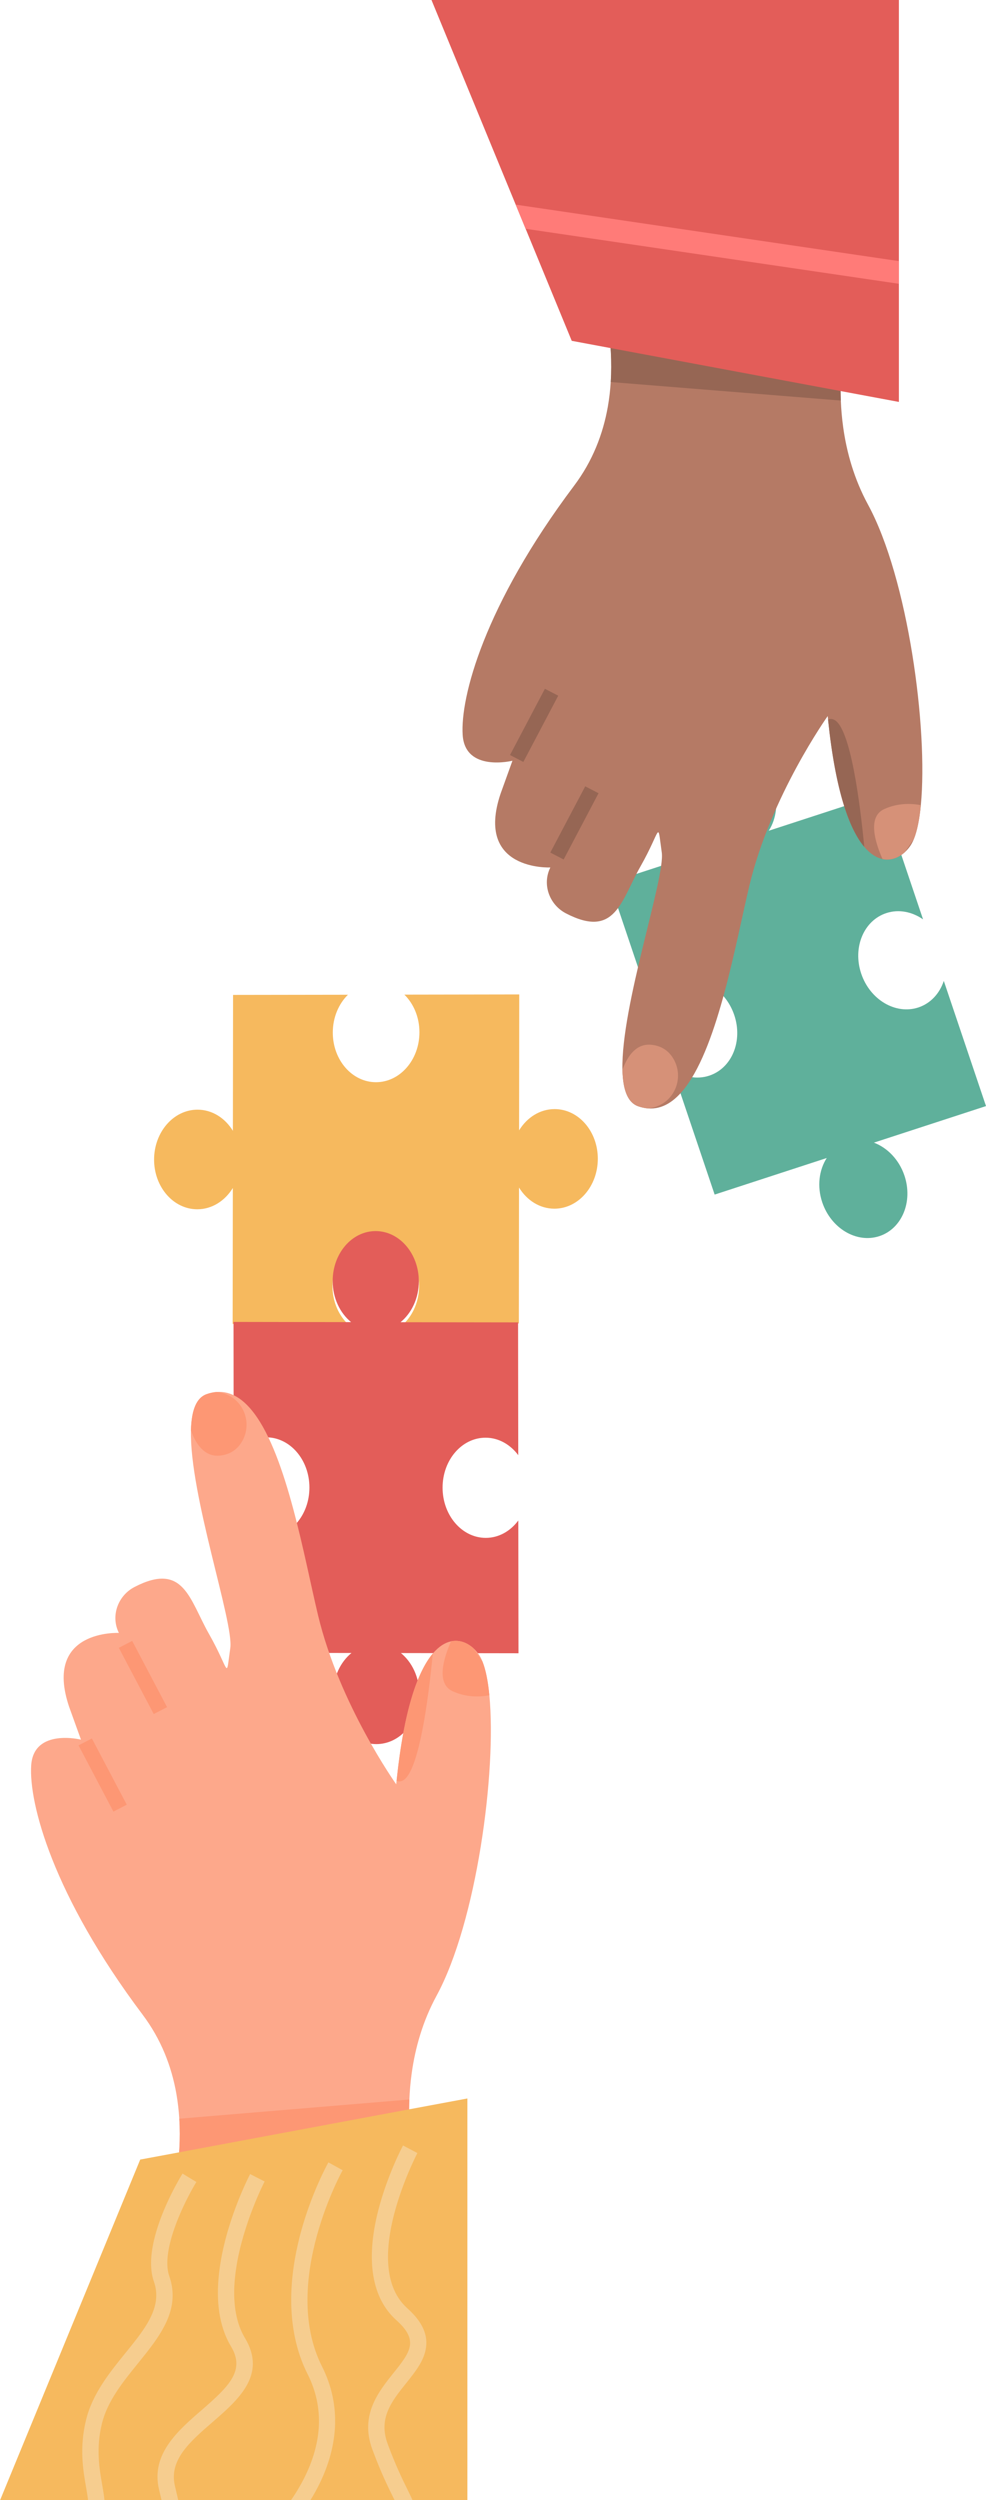 <?xml version="1.0" encoding="UTF-8"?><svg xmlns="http://www.w3.org/2000/svg" xmlns:xlink="http://www.w3.org/1999/xlink" height="489.7" preserveAspectRatio="xMidYMid meet" version="1.0" viewBox="0.0 0.0 193.3 489.7" width="193.3" zoomAndPan="magnify"><defs><clipPath id="a"><path d="M 119 147 L 193.301 147 L 193.301 243 L 119 243 Z M 119 147"/></clipPath><clipPath id="b"><path d="M 0 411 L 92 411 L 92 489.738 L 0 489.738 Z M 0 411"/></clipPath><clipPath id="c"><path d="M 16 425 L 39 425 L 39 489.738 L 16 489.738 Z M 16 425"/></clipPath><clipPath id="d"><path d="M 30 425 L 52 425 L 52 489.738 L 30 489.738 Z M 30 425"/></clipPath><clipPath id="e"><path d="M 57 423 L 68 423 L 68 489.738 L 57 489.738 Z M 57 423"/></clipPath><clipPath id="f"><path d="M 72 420 L 84 420 L 84 489.738 L 72 489.738 Z M 72 420"/></clipPath></defs><g><g clip-path="url(#a)" id="change1_1"><path d="M 173.773 178.84 C 176.215 178.043 178.82 178.586 180.961 180.074 L 172.688 155.555 L 150.711 162.715 C 152.219 160.367 152.645 157.16 151.586 154.031 C 149.863 148.926 144.863 145.961 140.414 147.406 C 135.965 148.859 133.758 154.172 135.48 159.281 C 136.539 162.41 138.828 164.73 141.465 165.727 L 119.488 172.891 L 127.762 197.41 C 128.574 194.961 130.336 192.996 132.773 192.199 C 137.223 190.75 142.227 193.715 143.949 198.824 C 145.672 203.93 143.465 209.246 139.016 210.695 C 136.574 211.488 133.969 210.949 131.828 209.461 L 140.102 233.98 L 162.078 226.816 C 160.57 229.164 160.145 232.371 161.199 235.504 C 162.926 240.609 167.926 243.574 172.375 242.125 C 176.82 240.676 179.031 235.359 177.309 230.254 C 176.25 227.121 173.961 224.805 171.324 223.805 L 193.301 216.645 L 185.027 192.125 C 184.215 194.574 182.453 196.539 180.016 197.336 C 175.566 198.781 170.562 195.816 168.84 190.711 C 167.117 185.602 169.324 180.289 173.773 178.84" fill="#5fb09b"/></g><g id="change2_1"><path d="M 82.168 251.863 C 82.164 254.82 81.012 257.465 79.199 259.258 L 101.719 259.219 L 101.75 232.598 C 103.285 235.105 105.82 236.746 108.695 236.742 C 113.387 236.734 117.195 232.359 117.199 226.973 C 117.207 221.586 113.41 217.227 108.719 217.234 C 105.844 217.238 103.305 218.887 101.766 221.402 L 101.797 194.777 L 79.277 194.816 C 81.086 196.602 82.23 199.242 82.227 202.199 C 82.223 207.59 78.414 211.961 73.723 211.969 C 69.031 211.977 65.234 207.617 65.242 202.23 C 65.246 199.273 66.398 196.625 68.211 194.836 L 45.691 194.871 L 45.656 221.492 C 44.125 218.984 41.59 217.344 38.715 217.348 C 34.023 217.355 30.215 221.73 30.207 227.117 C 30.203 232.504 34 236.863 38.691 236.859 C 41.566 236.852 44.105 235.203 45.645 232.688 L 45.609 259.312 L 68.129 259.273 C 66.324 257.488 65.176 254.848 65.18 251.891 C 65.188 246.504 68.996 242.129 73.684 242.121 C 78.375 242.113 82.172 246.473 82.168 251.863" fill="#f6b95e"/></g><g id="change3_1"><path d="M 52.23 301.145 C 49.668 301.141 47.379 299.809 45.828 297.719 L 45.859 323.73 L 68.906 323.766 C 66.734 325.539 65.312 328.469 65.32 331.789 C 65.324 337.207 69.109 341.605 73.777 341.613 C 78.441 341.621 82.215 337.234 82.207 331.816 C 82.203 328.496 80.777 325.562 78.598 323.781 L 101.648 323.82 L 101.613 297.809 C 100.07 299.898 97.781 301.223 95.223 301.219 C 90.559 301.211 86.773 296.812 86.766 291.395 C 86.758 285.973 90.535 281.59 95.199 281.598 C 97.758 281.602 100.047 282.934 101.602 285.023 L 101.566 259.012 L 78.52 258.977 C 80.691 257.203 82.113 254.273 82.109 250.953 C 82.102 245.535 78.316 241.137 73.652 241.129 C 68.988 241.121 65.211 245.508 65.219 250.926 C 65.223 254.246 66.652 257.18 68.828 258.961 L 45.781 258.922 L 45.812 284.934 C 47.355 282.844 49.645 281.52 52.207 281.523 C 56.867 281.531 60.656 285.93 60.66 291.348 C 60.668 296.77 56.895 301.152 52.23 301.145" fill="#e35d59"/></g><g id="change4_1"><path d="M 80.254 411.223 C 79.812 421.586 82.324 429.582 82.324 429.582 L 50.691 442.426 L 43.145 445.488 L 25.633 452.602 C 25.633 452.602 30.727 443.797 33.496 432.055 C 33.918 430.277 34.285 428.43 34.57 426.535 C 35.137 422.816 35.395 418.914 35.152 414.984 C 35.047 413.355 34.859 411.719 34.574 410.086 C 33.625 404.719 31.586 399.426 27.953 394.598 C 10.293 371.121 5.648 353.168 6.113 345.801 C 6.578 338.438 15.871 340.738 15.871 340.738 L 13.547 334.297 C 8.438 319.102 23.305 319.836 23.305 319.836 C 23.238 319.699 23.18 319.562 23.121 319.426 C 21.77 316.191 23.246 312.457 26.375 310.836 C 36.043 305.832 37.152 313.309 40.965 320.023 C 45.148 327.391 44.219 329.23 45.148 322.785 C 45.867 317.809 37.148 292.82 37.434 280.188 C 37.457 279.172 37.539 278.234 37.688 277.395 C 38.086 275.16 38.961 273.613 40.5 273.07 C 41.168 272.832 41.816 272.695 42.445 272.645 C 45.285 272.414 47.711 274.023 49.809 276.801 C 56.273 285.352 59.629 305 62.344 316.344 C 66.523 333.836 77.676 349.484 77.676 349.484 C 77.699 349.246 77.727 349.008 77.75 348.77 C 79.211 334.727 81.934 327.383 84.785 323.949 C 84.805 323.926 84.828 323.898 84.852 323.871 C 86.051 322.457 87.27 321.727 88.426 321.48 C 90.102 321.129 91.645 321.785 92.797 322.824 C 93.238 323.227 93.629 323.688 93.941 324.168 C 94.145 324.477 94.336 324.84 94.508 325.25 C 94.531 325.309 94.559 325.367 94.582 325.43 C 95.223 327.02 95.672 329.285 95.938 332.047 C 97.383 347.012 93.445 376.441 85.578 390.914 C 82.867 395.898 81.41 401.098 80.723 406.008 C 80.469 407.793 80.324 409.539 80.254 411.223" fill="#fda88b"/></g><g id="change5_1"><path d="M 82.324 429.582 L 50.691 442.426 L 43.145 445.488 L 33.496 432.055 C 33.918 430.277 34.285 428.43 34.57 426.535 C 35.137 422.816 35.395 418.914 35.152 414.984 L 80.254 411.223 C 79.812 421.586 82.324 429.582 82.324 429.582" fill="#fd9774"/></g><g id="change5_2"><path d="M 47.203 282.727 C 46.332 284.004 45.039 284.891 43.18 285.098 C 40.246 285.426 38.488 283.082 37.434 280.188 C 37.457 279.172 37.539 278.234 37.688 277.395 C 38.086 275.16 38.961 273.613 40.5 273.07 C 41.168 272.832 41.816 272.691 42.445 272.645 C 42.891 272.68 43.324 272.762 43.75 272.887 C 47.953 274.133 49.66 279.129 47.203 282.727" fill="#fd9774"/></g><g id="change5_3"><path d="M 30.137 335.727 L 23.297 322.754 L 25.91 321.398 L 32.754 334.375 L 30.137 335.727" fill="#fd9774"/></g><g id="change5_4"><path d="M 22.234 354.836 L 15.395 341.859 L 18.012 340.508 L 24.852 353.48 L 22.234 354.836" fill="#fd9774"/></g><g id="change5_5"><path d="M 95.938 332.047 C 94.066 332.398 91.418 332.492 88.727 331.254 C 85.438 329.738 86.984 324.727 88.426 321.484 C 90.102 321.125 91.645 321.781 92.793 322.824 L 94.582 325.43 C 95.223 327.02 95.672 329.285 95.938 332.047" fill="#fd9774"/></g><g id="change5_6"><path d="M 84.852 323.871 C 84.027 332.418 82.16 347.129 78.969 348.746 C 78.5 348.984 78.098 348.977 77.75 348.77 C 79.215 334.727 81.934 327.383 84.785 323.953 C 84.805 323.926 84.828 323.898 84.852 323.871" fill="#fd9774"/></g><g clip-path="url(#b)" id="change2_2"><path d="M 91.629 411.02 L 91.629 489.738 L 0 489.738 L 27.488 422.988 L 35.121 421.57 L 80.199 413.148 L 91.629 411.02" fill="#f6b95e"/></g><g clip-path="url(#c)" id="change6_3"><path d="M 38.5 427.379 L 37.141 426.559 L 35.781 425.73 C 35.691 425.879 35.07 426.891 34.25 428.441 L 34.25 428.449 C 34.25 428.449 34.25 428.461 34.238 428.461 C 32.309 432.109 29.328 438.73 29.641 444.078 L 29.641 444.09 C 29.699 445.07 29.859 446 30.168 446.871 C 30.621 448.16 30.73 449.379 30.57 450.59 L 30.57 450.602 C 30.121 454.059 27.5 457.301 24.578 460.891 C 21.559 464.621 18.129 468.84 16.879 473.949 C 15.531 479.449 16.281 483.781 16.891 487.262 C 17.051 488.211 17.191 489.031 17.27 489.738 L 20.488 489.738 C 20.391 488.762 20.219 487.75 20.039 486.719 C 19.48 483.531 18.789 479.559 19.98 474.699 C 21.07 470.27 24.121 466.512 27.07 462.871 C 30.48 458.66 33.988 454.352 33.84 449.27 L 33.84 449.262 C 33.809 448.148 33.602 447.012 33.191 445.828 C 32.129 442.82 33.398 438.211 35.051 434.219 C 36.238 431.352 37.629 428.801 38.5 427.379" fill="#f6cd8f"/></g><g clip-path="url(#d)" id="change6_2"><path d="M 46.309 444.199 C 47.629 435.551 51.801 427.422 51.879 427.281 L 50.461 426.559 L 49.039 425.828 C 48.738 426.398 44.039 435.539 42.949 445.219 C 42.93 445.34 42.918 445.461 42.91 445.578 C 42.391 450.488 42.84 455.512 45.289 459.59 C 48.102 464.281 44.949 467.359 39.578 472.02 C 34.879 476.078 29.559 480.691 31.168 487.57 L 31.68 489.738 L 34.949 489.738 L 34.281 486.859 C 33.102 481.82 37.27 478.219 41.68 474.398 C 46.68 470.07 52.352 465.16 48.039 457.969 C 45.719 454.109 45.559 449.07 46.309 444.199" fill="#f6cd8f"/></g><g clip-path="url(#e)" id="change6_1"><path d="M 63.141 463.539 C 66.949 471.09 66.5 479.539 61.852 488 C 61.52 488.602 61.18 489.191 60.828 489.738 L 57.02 489.738 C 57.73 488.73 58.43 487.609 59.09 486.41 C 63.238 478.82 63.641 471.602 60.281 464.961 C 56.762 457.988 56.148 449.129 58.469 439.262 C 58.609 438.641 58.762 438.02 58.93 437.398 C 61.07 429.469 64.25 423.781 64.379 423.539 L 65.781 424.309 L 67.18 425.078 C 67.109 425.18 64.191 430.469 62.16 437.762 C 60.051 445.391 58.93 455.199 63.141 463.539" fill="#f6cd8f"/></g><g clip-path="url(#f)" id="change6_4"><path d="M 79.641 466.77 C 76.809 470.301 74.148 473.629 75.98 478.629 C 77.531 482.84 78.871 485.559 79.941 487.738 C 80.289 488.449 80.609 489.109 80.898 489.738 L 77.379 489.738 C 77.281 489.539 77.18 489.34 77.07 489.121 C 76.02 487 74.59 484.078 72.98 479.711 C 70.531 473.051 74.191 468.48 77.129 464.809 C 80.398 460.719 82.199 458.469 77.719 454.461 C 72.93 450.18 71.68 442.828 74.09 433.199 C 74.121 433.102 74.141 432.988 74.168 432.891 C 75.941 426.031 78.879 420.469 79.012 420.23 L 80.648 421.09 L 81.828 421.711 C 81.809 421.75 81.48 422.379 80.988 423.449 C 80.18 425.18 78.961 428.039 77.93 431.359 C 75.77 438.32 74.488 447.309 79.859 452.121 C 82.84 454.781 84.012 457.43 83.449 460.219 C 82.98 462.602 81.352 464.621 79.641 466.77" fill="#f6cd8f"/></g><g id="change7_1"><path d="M 180.527 157.695 C 180.262 160.457 179.809 162.727 179.168 164.316 C 179.145 164.375 179.121 164.434 179.098 164.492 C 178.922 164.902 178.734 165.266 178.531 165.578 C 178.215 166.059 177.828 166.516 177.383 166.922 C 176.23 167.961 174.691 168.617 173.016 168.262 C 171.859 168.016 170.637 167.289 169.438 165.871 C 169.418 165.844 169.395 165.816 169.371 165.789 C 166.523 162.363 163.801 155.016 162.34 140.973 C 162.312 140.738 162.289 140.5 162.266 140.258 C 162.266 140.258 151.113 155.91 146.93 173.402 C 144.219 184.742 140.863 204.395 134.398 212.941 C 132.301 215.723 129.871 217.328 127.031 217.102 C 126.406 217.051 125.758 216.91 125.09 216.676 C 123.551 216.129 122.672 214.582 122.277 212.348 C 122.129 211.508 122.047 210.57 122.023 209.555 C 121.738 196.926 130.453 171.938 129.734 166.957 C 128.805 160.516 129.734 162.352 125.555 169.719 C 121.742 176.434 120.633 183.91 110.965 178.906 C 107.836 177.289 106.359 173.551 107.707 170.316 C 107.766 170.18 107.828 170.047 107.895 169.906 C 107.895 169.906 93.023 170.641 98.137 155.449 L 100.461 149.004 C 100.461 149.004 91.164 151.305 90.703 143.941 C 90.234 136.578 94.883 118.625 112.539 95.148 C 116.176 90.32 118.215 85.023 119.164 79.656 C 119.445 78.051 119.633 76.438 119.734 74.828 C 119.984 70.875 119.727 66.949 119.156 63.207 C 118.82 60.973 118.371 58.805 117.852 56.734 C 115.039 45.477 110.219 37.145 110.219 37.145 L 127.285 44.074 L 135.281 47.32 L 166.914 60.16 C 166.914 60.16 164.41 68.125 164.84 78.457 C 164.906 80.16 165.059 81.926 165.309 83.734 C 165.996 88.645 167.457 93.844 170.164 98.828 C 178.031 113.301 181.973 142.73 180.527 157.695" fill="#b57a65"/></g><g id="change8_1"><path d="M 164.84 78.457 L 119.734 74.828 C 119.984 70.875 119.727 66.949 119.156 63.207 C 118.82 60.973 118.371 58.805 117.852 56.734 L 127.285 44.074 L 135.281 47.32 L 166.914 60.16 C 166.914 60.16 164.41 68.125 164.84 78.457" fill="#966654"/></g><g id="change9_1"><path d="M 131.789 207.016 C 130.922 205.742 129.625 204.852 127.77 204.645 C 124.836 204.316 123.078 206.66 122.023 209.555 C 122.047 210.57 122.129 211.508 122.277 212.348 C 122.672 214.582 123.551 216.129 125.09 216.676 C 125.758 216.91 126.406 217.051 127.031 217.098 C 127.477 217.066 127.91 216.98 128.336 216.855 C 132.539 215.609 134.246 210.617 131.789 207.016" fill="#d69178"/></g><g id="change8_2"><path d="M 110.5 168.344 L 107.887 166.992 L 114.727 154.016 L 117.34 155.367 L 110.5 168.344" fill="#966654"/></g><g id="change8_3"><path d="M 102.598 149.238 L 99.984 147.887 L 106.824 134.91 L 109.438 136.262 L 102.598 149.238" fill="#966654"/></g><g id="change9_2"><path d="M 180.527 157.699 C 178.656 157.348 176.008 157.25 173.316 158.488 C 170.023 160.008 171.574 165.016 173.016 168.262 C 174.688 168.617 176.23 167.961 177.383 166.922 L 179.172 164.316 C 179.812 162.723 180.262 160.457 180.527 157.699" fill="#d69178"/></g><g id="change8_4"><path d="M 169.438 165.871 C 168.613 157.324 166.75 142.617 163.555 140.996 C 163.09 140.758 162.684 140.766 162.34 140.973 C 163.801 155.016 166.523 162.363 169.371 165.793 C 169.395 165.816 169.414 165.844 169.438 165.871" fill="#966654"/></g><g id="change3_2"><path d="M 176.223 0 L 176.223 78.727 L 112.086 66.758 L 103.047 44.812 L 101.098 40.082 L 84.59 0 L 176.223 0" fill="#e35d59"/></g><g id="change10_1"><path d="M 176.223 51.145 L 176.223 55.586 L 103.047 44.812 L 101.098 40.082 L 176.223 51.145" fill="#ff7b78"/></g></g></svg>